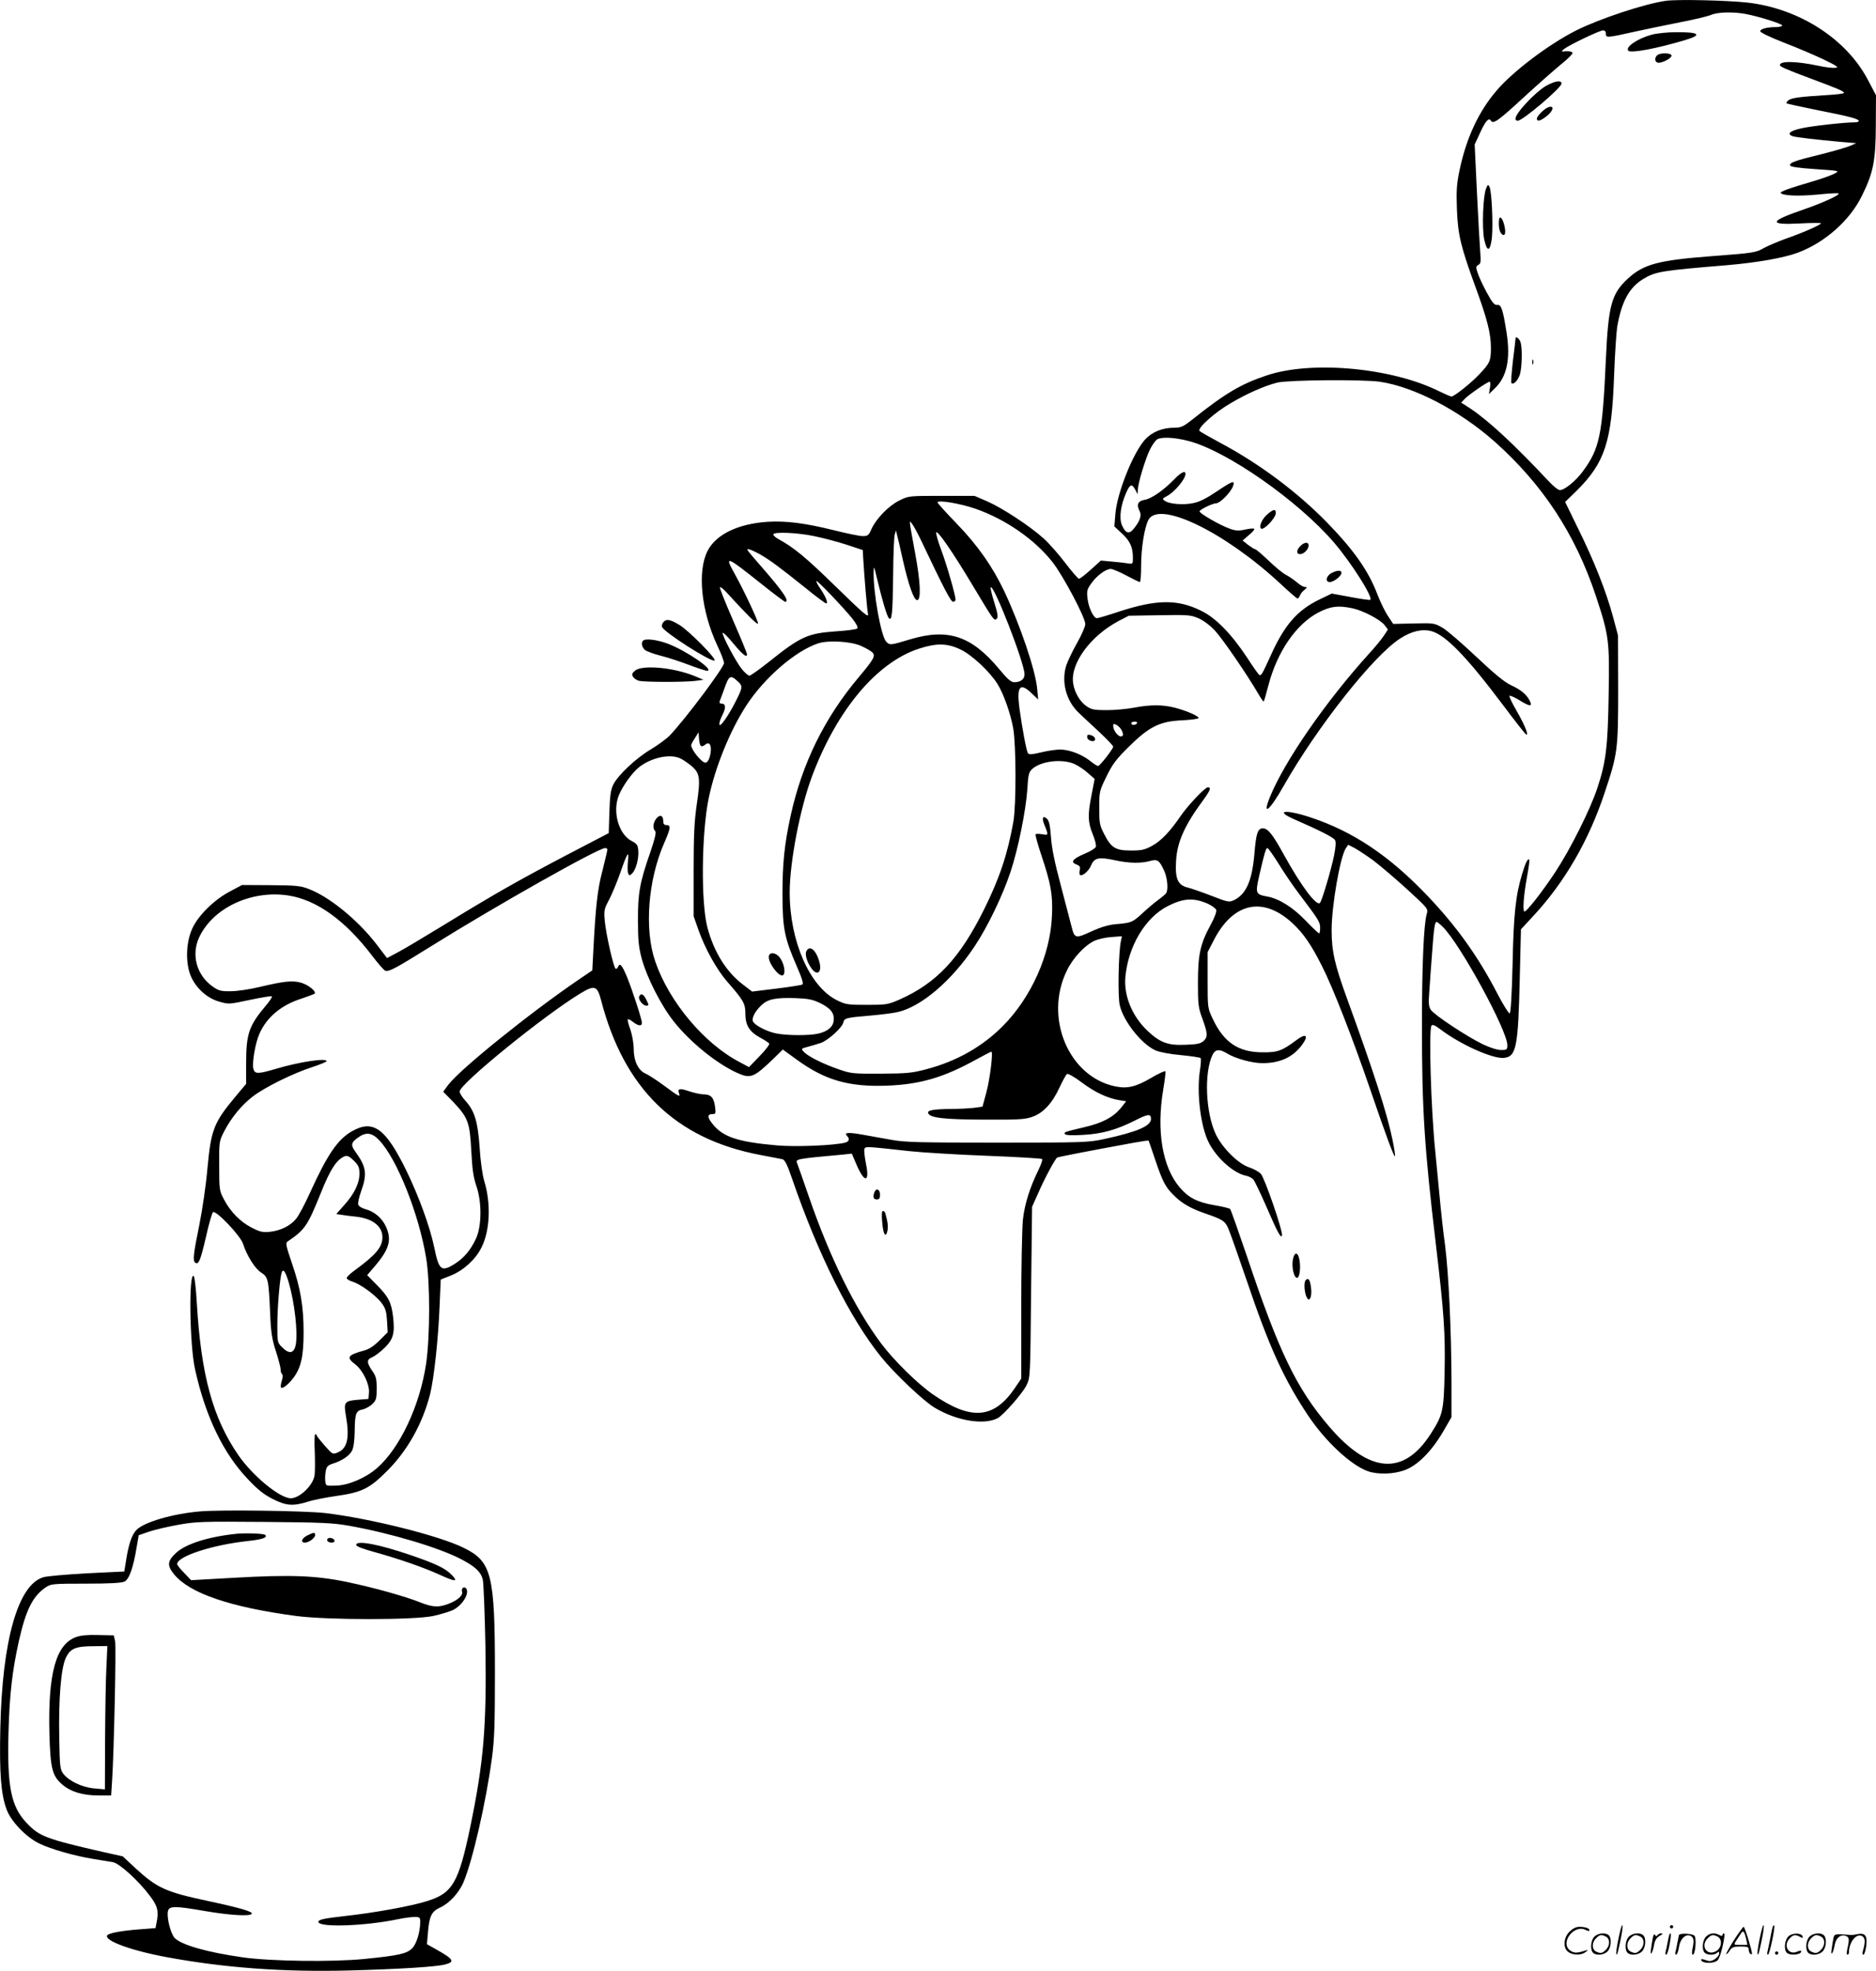<svg version="1.0" xmlns="http://www.w3.org/2000/svg"
  viewBox="0 0 1142.383 1200.299"
 preserveAspectRatio="xMidYMid meet">
<g transform="translate(-1.117,1200.504) scale(0.1,-0.1)"
fill="#000000" stroke="none">
<path d="M10155 12000 c-129 -18 -403 -109 -545 -180 -165 -83 -384 -248 -484
-365 -111 -129 -186 -291 -227 -487 -18 -86 -20 -125 -16 -238 6 -155 23 -226
112 -470 73 -199 95 -286 95 -374 0 -79 -6 -93 -74 -164 -48 -51 -150 -132
-166 -132 -6 0 -38 14 -71 30 -287 145 -778 191 -1053 99 -157 -52 -255 -110
-454 -269 -56 -44 -69 -50 -111 -50 -72 0 -135 -26 -177 -72 -74 -82 -172
-329 -181 -456 l-6 -73 47 -44 c49 -45 66 -84 66 -148 0 -37 -1 -38 -32 -33
-18 3 -62 8 -98 11 l-65 6 -62 -56 c-33 -30 -66 -55 -71 -55 -6 0 -43 43 -82
94 -39 52 -99 120 -133 151 -85 77 -252 186 -345 227 l-77 33 -200 0 c-199 0
-200 0 -257 -28 -65 -32 -141 -110 -170 -174 -17 -39 -22 -43 -54 -43 -19 0
-96 16 -172 35 -177 44 -294 59 -407 52 -180 -12 -314 -77 -365 -177 -64 -125
-39 -366 59 -576 23 -48 41 -96 41 -107 0 -27 -231 -336 -329 -440 -20 -21
-72 -59 -115 -85 -92 -54 -203 -159 -231 -217 -15 -31 -20 -69 -23 -167 l-4
-127 -257 -134 c-293 -154 -436 -235 -746 -425 -121 -74 -248 -150 -283 -168
l-64 -34 -68 89 c-113 145 -283 284 -409 332 -49 19 -77 22 -231 23 l-175 1
-75 -40 c-93 -49 -187 -141 -225 -219 -37 -75 -45 -186 -21 -270 24 -83 99
-158 181 -181 59 -17 60 -17 187 10 71 15 131 25 135 22 3 -4 -14 -30 -39 -59
-102 -122 -118 -170 -118 -353 l0 -121 -66 -79 c-132 -158 -148 -202 -170
-440 -8 -93 -30 -246 -49 -340 -37 -181 -41 -220 -24 -231 20 -12 31 14 64
156 17 77 37 146 43 152 16 16 168 -143 183 -192 24 -73 73 -152 110 -175 43
-28 46 -40 55 -245 5 -121 11 -159 35 -234 16 -49 29 -99 29 -112 0 -12 4 -25
9 -28 5 -4 5 -20 -2 -41 -6 -19 -8 -38 -4 -41 9 -9 46 20 77 62 45 62 60 131
60 275 0 157 -19 270 -72 423 -36 106 -39 121 -25 130 105 71 121 95 201 293
60 151 99 208 149 227 14 4 29 -4 53 -28 29 -29 34 -41 34 -80 0 -58 -32 -124
-95 -193 l-46 -52 33 -5 c18 -3 57 -8 87 -11 101 -11 161 -58 161 -125 0 -60
-39 -107 -169 -202 -25 -18 -46 -38 -48 -45 -3 -7 13 -17 35 -24 50 -15 146
-86 180 -134 21 -29 27 -51 30 -105 l4 -69 -50 -50 c-34 -34 -63 -53 -93 -61
-102 -28 -111 -42 -54 -85 46 -36 87 -121 83 -171 l-3 -39 -62 -5 c-85 -7 -90
-14 -75 -100 23 -133 8 -197 -50 -221 -31 -13 -32 -12 -80 42 -26 30 -48 57
-48 62 0 4 -4 7 -9 7 -5 0 -6 -49 -3 -109 2 -59 2 -125 -2 -145 -11 -60 -91
-136 -144 -136 -67 0 -232 136 -319 262 -156 226 -227 488 -253 922 -5 87 -13
163 -19 169 -31 31 -26 -416 8 -568 63 -286 173 -515 325 -672 58 -62 97 -92
149 -118 81 -41 123 -44 213 -16 33 11 111 26 174 35 155 22 202 45 310 154
123 123 214 286 260 465 24 97 50 336 58 536 l7 163 63 25 c76 31 149 97 185
170 52 102 59 268 17 405 -11 37 -23 120 -28 203 -11 160 -31 224 -86 285 -20
22 -36 48 -36 57 0 46 516 465 736 598 86 52 102 47 125 -40 140 -541 453
-846 969 -944 63 -12 124 -24 135 -26 15 -3 29 -30 59 -117 160 -466 353 -852
544 -1089 82 -101 256 -266 324 -307 135 -81 301 -108 385 -64 35 19 151 151
175 200 23 47 23 49 28 567 l6 520 38 85 c41 94 102 206 115 215 8 4 185 39
465 90 48 9 90 15 91 13 2 -2 19 -52 39 -111 45 -135 64 -172 113 -220 49 -50
103 -81 189 -111 113 -39 125 -47 146 -96 11 -25 59 -162 108 -305 140 -415
228 -607 376 -830 106 -159 261 -303 364 -340 62 -22 158 -19 227 7 76 28 161
113 231 232 l52 90 0 215 c-1 319 -17 655 -39 831 -12 85 -27 227 -35 315 -8
88 -20 205 -25 260 -26 254 -40 735 -23 763 6 9 20 4 53 -21 122 -93 318 -181
387 -175 77 7 88 61 98 494 l7 289 74 80 c192 206 340 462 436 753 79 236 82
262 82 632 l-1 325 -31 116 c-42 154 -115 339 -212 535 l-79 162 70 68 c172
171 214 298 228 699 5 132 14 267 19 299 27 155 73 240 159 292 74 45 111 51
512 84 184 16 342 44 429 76 164 61 317 196 390 346 70 141 84 214 85 428 l1
185 -49 93 c-131 250 -417 434 -731 471 -127 14 -429 21 -500 11z m486 -80
c84 -16 229 -62 223 -71 -3 -5 -20 -9 -38 -9 -53 0 -96 -11 -96 -25 0 -8 63
-38 148 -71 81 -31 190 -78 242 -103 80 -39 91 -47 67 -49 -15 -2 -60 3 -100
12 -138 29 -237 31 -237 5 0 -10 31 -24 205 -89 153 -57 185 -71 185 -81 0 -4
-46 -10 -102 -13 -166 -10 -216 -17 -235 -31 -10 -7 -16 -16 -13 -19 3 -3 87
-21 185 -41 199 -39 255 -54 255 -67 0 -4 -10 -8 -22 -8 -65 0 -262 -22 -325
-36 -71 -15 -93 -34 -57 -48 18 -7 150 -22 294 -35 l95 -8 -37 -16 c-20 -9
-99 -32 -175 -51 -164 -40 -196 -52 -191 -69 3 -8 51 -15 154 -22 146 -10 148
-10 119 -26 -16 -9 -70 -29 -120 -44 -166 -49 -215 -67 -210 -75 10 -17 106
-21 224 -10 67 7 125 10 128 7 9 -10 -95 -57 -216 -99 -207 -71 -213 -94 -20
-84 71 4 129 4 129 1 0 -9 -111 -58 -215 -94 -49 -18 -108 -43 -130 -55 -51
-30 -67 -32 -320 -51 -326 -25 -415 -49 -510 -136 -101 -93 -120 -162 -135
-494 -21 -463 -38 -543 -142 -683 -42 -57 -110 -112 -138 -112 -10 0 -39 23
-66 52 -214 228 -366 369 -479 445 l-56 36 22 23 c25 26 138 104 151 104 5 0
6 -17 2 -37 l-6 -38 35 34 c74 70 97 178 73 336 -23 146 -33 177 -58 173 -16
-2 -29 12 -63 75 -23 42 -48 96 -55 118 -13 37 -12 42 4 51 14 8 16 19 11 76
-3 37 -12 200 -20 362 l-14 295 31 67 c35 77 55 99 68 78 14 -23 45 -1 205
147 83 76 183 164 223 197 40 32 71 63 69 69 -2 7 -19 11 -38 10 -33 -3 -33
-2 -14 13 29 24 217 114 238 114 11 0 17 -8 17 -21 0 -25 6 -25 180 14 63 14
185 39 270 56 85 16 171 37 190 45 41 18 134 20 211 6z m-2227 -2240 c209 -31
483 -174 698 -364 294 -262 492 -564 617 -940 80 -242 84 -272 78 -604 -5
-315 -16 -407 -69 -567 -42 -128 -163 -370 -255 -510 -83 -126 -181 -250 -190
-241 -10 10 -3 101 16 206 11 58 17 107 15 109 -9 10 -23 -17 -43 -84 -40
-130 -53 -247 -59 -554 -5 -192 -11 -296 -18 -298 -5 -2 -41 55 -78 127 -115
221 -245 403 -421 588 -231 243 -451 391 -708 477 -155 52 -230 45 -104 -10
155 -68 239 -110 248 -127 6 -11 4 -43 -6 -93 -20 -95 -74 -277 -86 -289 -21
-22 -116 105 -220 294 -68 124 -97 160 -128 160 -31 0 -41 -31 -51 -153 -14
-165 -50 -248 -124 -284 -31 -14 -36 -13 -137 26 -57 22 -123 45 -147 51 -60
15 -76 55 -69 165 7 114 53 216 168 371 41 57 47 74 25 74 -17 0 -123 -112
-167 -177 -61 -90 -117 -149 -170 -178 -47 -26 -65 -30 -131 -30 -94 0 -120
16 -163 100 -28 54 -30 67 -30 160 0 100 1 103 44 191 36 74 59 105 135 180
125 124 191 157 328 162 54 3 98 9 98 14 0 12 -72 44 -145 63 -75 19 -149 19
-248 0 -43 -8 -118 -15 -166 -15 -75 0 -93 3 -122 23 -41 27 -75 85 -83 141
-18 120 106 289 279 380 l60 31 186 3 c174 3 190 2 237 -18 31 -13 71 -43 101
-75 46 -49 197 -269 266 -388 15 -26 29 -46 32 -44 2 3 15 47 28 98 54 205
168 371 303 443 76 39 121 45 210 26 65 -14 171 -70 195 -103 l20 -26 -25 -38
c-14 -21 -54 -70 -89 -108 -263 -290 -515 -654 -605 -875 -49 -122 0 -81 86
72 204 358 544 789 707 894 69 45 134 60 191 45 87 -24 214 -155 435 -449 71
-95 134 -175 140 -179 21 -13 -5 53 -55 140 -28 48 -48 90 -45 94 4 3 30 -8
58 -25 65 -41 85 -43 65 -4 -20 39 -53 66 -116 95 -39 19 -100 69 -210 173
-85 80 -177 160 -205 176 -49 28 -52 29 -175 26 l-125 -3 -31 47 c-18 26 -46
84 -64 130 -55 146 -143 271 -309 442 -182 186 -412 358 -651 485 -63 34 -119
66 -124 71 -16 16 91 112 187 168 101 60 210 108 287 127 67 16 520 20 624 5z
m-1168 -360 c233 -59 670 -364 890 -621 105 -123 236 -330 220 -347 -3 -3 -57
5 -121 17 l-114 21 -75 -36 c-136 -66 -214 -156 -299 -346 -51 -112 -56 -120
-68 -113 -5 3 -39 51 -75 107 -95 143 -189 240 -278 283 -143 71 -270 70 -498
-4 -69 -23 -130 -41 -137 -41 -20 0 -50 61 -57 117 -6 48 -4 58 22 94 32 47
89 89 119 89 11 0 54 -18 95 -40 41 -22 78 -40 82 -40 5 0 8 45 8 99 0 108 20
232 44 279 63 122 462 -71 801 -385 54 -51 103 -93 107 -93 5 0 11 8 15 18 3
9 15 25 27 34 18 15 19 18 4 18 -10 0 -32 13 -50 29 -18 15 -48 36 -66 45 -18
9 -66 48 -106 87 -40 38 -77 69 -81 69 -5 0 -24 12 -43 26 l-34 27 38 33 c22
17 36 35 33 38 -3 4 -28 2 -55 -4 -40 -9 -58 -8 -94 5 -62 22 -190 96 -184
107 8 13 81 48 102 48 22 0 87 65 101 103 15 40 0 35 -100 -32 -59 -40 -104
-63 -141 -70 -59 -13 -148 -6 -174 14 -16 11 -15 14 12 28 48 25 114 104 114
136 0 23 -28 9 -70 -35 -66 -67 -138 -117 -179 -123 -40 -7 -51 -29 -31 -67
15 -27 4 -61 -34 -108 -29 -37 -51 -30 -73 21 -18 44 -8 120 26 197 23 53 35
57 55 19 l15 -28 1 26 c0 40 47 193 75 249 14 27 33 53 42 59 28 16 103 13
189 -9z m-1296 -413 c182 -63 362 -187 470 -325 67 -86 200 -338 200 -378 0
-15 -22 -65 -49 -113 -27 -47 -57 -110 -67 -139 -31 -99 -1 -215 76 -288 19
-18 74 -70 123 -115 48 -45 87 -86 87 -91 0 -14 -81 -118 -92 -118 -6 0 -28
14 -49 31 -50 40 -127 69 -182 69 -23 0 -75 -7 -115 -17 -61 -14 -75 -15 -82
-4 -9 16 -35 154 -51 272 -18 134 3 160 74 92 l40 -38 -6 65 c-10 112 -102
383 -198 589 -72 153 -164 285 -295 420 -63 65 -114 122 -114 126 0 17 137 -6
230 -38z m-333 -187 c142 -299 184 -380 198 -380 8 0 15 6 15 13 0 26 -52 207
-86 299 -20 53 -34 103 -32 110 6 18 100 -118 222 -322 129 -215 131 -219 147
-203 9 9 6 31 -15 98 -15 48 -25 90 -22 93 19 19 206 -461 206 -530 0 -30 -24
-48 -63 -48 -19 0 -42 20 -93 82 -168 201 -311 248 -541 179 -119 -36 -125
-37 -146 -13 -31 34 -78 296 -76 422 1 42 2 40 20 -35 30 -128 60 -229 72
-244 20 -23 24 25 27 264 1 121 5 231 10 245 l7 25 6 -25 c4 -14 20 -83 36
-155 35 -154 67 -245 87 -245 25 0 21 108 -12 285 -40 219 -38 203 -19 180 9
-11 32 -54 52 -95z m-649 20 c54 -11 142 -34 197 -52 l100 -33 2 -40 c7 -119
24 -324 30 -350 5 -25 -28 3 -196 167 -182 178 -256 239 -350 290 -17 9 -31
22 -31 28 0 17 144 12 248 -10z m-329 -111 c61 -35 118 -77 285 -211 60 -49
113 -88 118 -88 14 0 -2 40 -34 88 -17 24 -28 45 -25 48 5 6 165 -162 219
-229 25 -33 36 -53 29 -60 -5 -5 -63 -13 -128 -17 -172 -12 -216 -31 -407
-184 -59 -47 -114 -86 -121 -86 -8 0 -27 17 -45 38 -35 42 -123 208 -118 222
2 6 30 -22 63 -62 59 -71 85 -91 85 -68 0 7 -38 100 -85 207 -47 108 -83 198
-80 202 4 3 25 -14 47 -39 110 -121 182 -193 185 -183 4 11 -86 203 -143 305
-63 113 -50 107 161 -61 76 -61 143 -111 147 -111 30 0 -12 62 -141 210 -98
113 -96 110 -81 110 7 0 38 -14 69 -31z m616 -558 c27 -12 57 -29 67 -38 23
-21 12 -41 -82 -153 -208 -247 -344 -524 -414 -842 -38 -175 -50 -288 -50
-483 1 -207 12 -262 88 -437 32 -73 41 -105 33 -109 -7 -4 -78 -15 -159 -25
l-147 -18 -56 43 c-101 77 -176 197 -216 347 -40 151 -36 570 7 784 39 190
129 412 229 567 111 171 300 334 439 380 62 20 200 12 261 -16z m604 -21 c70
-33 178 -134 226 -210 37 -59 79 -177 96 -270 18 -99 19 -468 1 -570 -35 -196
-83 -341 -177 -531 -149 -301 -291 -452 -517 -552 -69 -30 -80 -32 -198 -32
-117 0 -129 2 -182 28 -166 82 -288 360 -288 656 0 185 63 513 136 708 151
404 395 695 653 778 106 34 170 33 250 -5z m-1355 -195 c31 -28 30 -37 -12
-120 -43 -86 -96 -162 -100 -143 -2 9 6 35 18 58 23 45 21 70 -6 70 -11 0 -14
5 -9 18 4 9 15 41 26 70 29 84 38 89 83 47z m2431 -255 c-3 -5 -13 -10 -21
-10 -8 0 -14 5 -14 10 0 6 9 10 21 10 11 0 17 -4 14 -10z m-95 -40 c14 -26 13
-40 -4 -40 -18 0 -46 38 -46 63 0 15 3 16 20 7 11 -6 24 -19 30 -30z m-2556
-100 c6 0 17 5 23 11 6 6 16 8 22 5 24 -15 5 -116 -22 -116 -23 0 -87 79 -87
107 0 4 10 24 23 43 l22 35 3 -42 c2 -26 8 -43 16 -43z m-137 -71 c15 -5 46
-26 70 -45 57 -46 61 -76 37 -239 -15 -104 -19 -186 -19 -405 l0 -275 28 -80
c41 -117 112 -244 175 -317 101 -115 112 -135 112 -196 0 -71 24 -110 89 -146
28 -15 53 -31 56 -37 4 -5 -23 -40 -58 -76 l-65 -67 -56 30 c-216 112 -431
368 -515 614 -67 195 -44 495 54 719 40 91 43 111 15 111 -15 0 -20 7 -20 24
0 35 -20 43 -42 16 -20 -25 -24 -60 -7 -77 7 -7 -1 -44 -29 -126 -65 -186 -77
-252 -76 -417 0 -118 4 -161 22 -230 31 -116 118 -288 196 -386 97 -123 255
-252 379 -310 89 -41 105 -35 229 84 l56 55 84 -61 c173 -126 318 -168 553
-159 201 8 344 50 544 161 46 25 86 46 89 46 12 0 -9 -171 -31 -250 l-23 -85
-50 -7 c-27 -3 -92 -7 -144 -7 -105 -1 -143 -8 -137 -25 10 -29 92 -39 337
-40 212 -1 252 1 297 17 67 23 123 84 167 181 19 40 39 77 45 80 6 4 47 -19
90 -52 80 -60 157 -96 231 -108 l39 -6 -34 -43 c-46 -55 -112 -90 -221 -115
-122 -29 -125 -30 -118 -42 5 -7 42 -9 108 -5 116 6 204 30 319 88 80 41 97
42 97 9 0 -43 -85 -79 -284 -122 -97 -21 -125 -22 -651 -22 -477 0 -563 2
-645 17 -52 9 -133 24 -179 32 -84 15 -113 13 -92 -8 18 -18 13 -34 -11 -41
-66 -17 -297 -27 -414 -17 -239 21 -331 51 -394 131 -33 41 -33 60 1 60 18 0
20 4 14 48 -8 54 -26 72 -70 72 -18 0 -57 9 -88 19 -57 20 -72 16 -61 -13 10
-25 -1 -20 -88 45 -46 34 -98 68 -115 75 -45 19 -73 77 -73 151 0 34 -9 84
-20 117 -12 32 -19 61 -16 63 3 3 17 -4 32 -16 31 -25 54 -27 54 -6 0 22 -58
200 -92 283 -30 71 -43 86 -54 57 -4 -8 -10 -13 -14 -10 -13 8 -59 212 -66
290 -6 65 -4 74 26 130 17 33 47 104 66 158 45 130 57 149 49 77 -3 -31 -3
-64 1 -73 6 -16 8 -17 24 -2 23 21 42 91 38 140 -3 34 -8 41 -42 59 -78 41
-116 178 -77 276 24 59 81 138 123 172 72 57 180 82 245 57z m2409 -38 c23
-11 60 -35 81 -55 l40 -35 -18 -93 c-25 -125 -24 -168 6 -243 14 -34 23 -69
19 -78 -3 -8 -34 -28 -69 -42 -73 -31 -87 -51 -49 -65 21 -8 25 -15 20 -35 -3
-13 -2 -26 2 -29 15 -9 54 25 68 60 19 45 48 51 143 30 88 -19 160 -20 214 -5
46 13 57 6 86 -56 21 -44 28 -120 13 -140 -4 -6 -25 -24 -47 -40 -22 -16 -66
-53 -97 -82 -61 -56 -68 -59 -166 -67 -42 -4 -88 -18 -139 -41 -104 -48 -108
-47 -127 28 -9 34 -39 150 -67 257 -36 134 -54 224 -58 287 -5 68 -11 97 -23
110 -25 24 -34 8 -19 -30 28 -69 28 -70 -11 -63 -19 3 -37 4 -40 0 -4 -3 11
-57 32 -120 61 -181 73 -249 67 -377 -10 -239 -127 -498 -301 -673 -125 -125
-281 -213 -464 -261 -86 -23 -117 -26 -277 -27 -172 -1 -184 1 -258 27 -98 34
-186 79 -210 105 -19 20 -18 21 25 32 23 6 58 17 77 23 44 15 129 92 137 123
7 29 14 31 168 44 65 6 139 15 163 21 143 32 329 190 468 399 79 118 172 311
219 453 47 140 94 375 103 504 5 89 9 105 29 124 53 49 184 65 260 30z m1820
-588 c43 -33 136 -112 206 -176 126 -116 127 -117 117 -149 -18 -63 -29 -316
-29 -683 0 -509 15 -741 85 -1330 49 -414 58 -538 53 -778 -5 -235 -10 -258
-84 -374 -165 -258 -374 -243 -620 45 -197 230 -305 453 -500 1037 -52 153
-98 283 -102 287 -4 4 -48 15 -97 23 -103 18 -157 46 -209 107 -107 125 -144
346 -101 600 9 54 15 102 13 108 -1 5 -41 -12 -87 -40 -95 -55 -145 -67 -221
-51 -281 60 -431 416 -294 701 37 79 108 155 169 185 22 10 69 21 104 23 l64
5 -6 -29 c-15 -68 -20 -340 -7 -392 23 -98 133 -236 217 -274 25 -11 88 -23
155 -29 62 -6 116 -14 120 -18 4 -3 2 -38 -4 -76 -21 -135 4 -341 54 -439 47
-93 150 -185 224 -201 18 -3 39 -14 47 -23 8 -9 43 -82 78 -162 70 -162 92
-203 97 -178 5 27 -106 350 -129 374 -12 13 -45 31 -73 40 -65 22 -159 115
-200 198 -64 133 -74 381 -20 489 17 32 41 34 86 7 51 -32 154 -60 217 -60
108 0 187 37 242 113 41 56 23 71 -33 29 -90 -67 -116 -77 -208 -76 -147 0
-236 60 -303 202 -32 67 -32 67 -32 238 l0 170 35 68 c118 234 301 275 481
109 68 -63 115 -132 181 -263 66 -130 188 -443 293 -750 99 -289 145 -413 151
-407 2 2 -4 47 -15 99 -32 159 -116 419 -276 858 -76 209 -95 291 -95 420 0
148 51 442 86 498 l15 22 37 -19 c21 -11 74 -46 118 -78z m-4666 68 c0 -5 -14
-63 -30 -128 -31 -116 -42 -221 -56 -493 l-6 -115 -81 -55 c-301 -205 -728
-550 -797 -643 l-30 -41 59 -60 c92 -97 103 -125 112 -299 6 -114 13 -163 31
-215 34 -99 33 -245 -3 -322 -33 -70 -72 -116 -128 -152 -83 -52 -97 -40 -126
102 -26 124 -92 306 -169 465 -127 259 -202 314 -332 240 -87 -50 -149 -141
-255 -374 -31 -69 -69 -140 -84 -158 -34 -43 -95 -73 -159 -80 -44 -5 -61 -1
-112 25 -69 35 -131 98 -170 174 -27 51 -28 59 -28 203 -1 149 0 150 31 211
43 82 103 156 171 209 71 56 249 144 365 181 48 16 87 32 87 36 0 21 -166 -4
-310 -47 -108 -32 -128 -32 -136 1 -9 35 12 158 37 213 45 102 134 176 259
215 38 13 73 26 77 29 13 13 -39 55 -83 67 -52 15 -104 9 -252 -26 -58 -14
-137 -26 -175 -26 -60 -1 -74 3 -110 28 -98 69 -132 192 -84 298 83 181 318
292 545 257 173 -27 347 -153 511 -369 35 -46 70 -86 78 -89 21 -8 60 12 281
150 394 246 1016 597 1058 597 8 0 14 -4 14 -9z m4088 -88 c33 -54 89 -136
124 -182 121 -160 128 -172 128 -207 0 -19 -3 -34 -6 -34 -3 0 -41 35 -83 79
-78 81 -161 133 -234 146 -70 13 -72 19 -48 126 32 140 41 169 50 169 5 0 36
-44 69 -97z m-432 -242 c24 -11 47 -28 51 -37 4 -11 -9 -46 -35 -94 -62 -114
-76 -179 -76 -350 0 -133 2 -151 27 -219 33 -90 34 -112 6 -137 -17 -15 -40
-20 -109 -22 -106 -5 -154 13 -229 83 -95 89 -147 214 -137 329 17 188 121
362 257 432 96 49 159 53 245 15z m1433 -143 c109 -111 391 -630 391 -718 0
-28 -3 -30 -38 -30 -22 0 -67 14 -111 35 -96 46 -297 179 -317 210 -13 20 -15
41 -9 112 3 48 10 149 16 223 11 158 17 200 28 200 5 0 23 -15 40 -32z m-3794
-462 c65 -32 88 -62 83 -107 -4 -38 -37 -66 -94 -79 -54 -13 -192 -12 -256 1
-60 12 -133 51 -142 74 -8 21 14 63 53 99 38 36 85 46 208 42 76 -3 102 -8
148 -30z m-2685 -835 c108 -113 242 -449 286 -717 25 -146 24 -480 0 -644 -38
-256 -160 -515 -299 -636 -68 -60 -174 -105 -249 -107 -63 -2 -63 -2 -66 27
-2 16 -1 44 3 62 5 27 12 35 43 45 57 18 101 48 117 79 9 18 15 60 16 112 1
114 7 131 48 139 19 4 45 19 60 33 23 23 26 34 26 95 0 58 -4 74 -27 107 -35
51 -35 69 0 83 16 7 49 32 75 57 53 52 63 89 52 187 -10 89 -28 124 -97 194
l-61 62 48 56 c87 102 103 160 66 240 -23 51 -70 91 -122 105 -22 6 -43 18
-46 27 -4 9 4 46 17 82 38 106 32 149 -33 239 -32 44 -29 58 16 90 48 34 83
29 127 -17z m3231 -67 c74 -8 285 -21 467 -28 183 -7 335 -16 339 -20 4 -4 -6
-32 -21 -64 -54 -109 -86 -213 -96 -306 -5 -50 -10 -288 -10 -529 l0 -438 -39
-58 c-128 -188 -266 -199 -498 -39 -93 64 -238 207 -314 308 -162 216 -315
527 -442 896 -36 104 -68 196 -72 205 -10 25 -9 26 287 53 l46 5 28 -65 c49
-116 83 -113 58 5 -8 41 -12 81 -9 89 6 16 12 15 276 -14z m-3781 -802 c35
-120 56 -303 42 -377 -10 -53 -40 -59 -82 -16 -30 29 -30 31 -30 138 0 105 15
280 26 316 9 29 23 10 44 -61z M10070 11794 c-88 -24 -164 -76 -143 -98 16
-16 172 13 346 65 107 32 87 49 -56 48 -51 0 -117 -7 -147 -15z M10102 11668
c-16 -16 -15 -37 2 -44 20 -8 86 25 86 42 0 18 -71 19 -88 2z M9424 11481
c-28 -16 -81 -62 -117 -102 -64 -68 -84 -109 -53 -109 30 0 266 201 266 226 0
23 -41 16 -96 -15z M9440 11352 c-23 -7 -70 -54 -70 -69 0 -19 18 -16 51 8 48
34 60 75 19 61z M9060 10855 c-18 -45 -25 -240 -11 -307 17 -81 37 -77 47 9 8
81 -1 287 -15 311 -8 15 -11 13 -21 -13z M9139 10663 c-3 -39 3 -69 16 -82 21
-22 29 7 15 58 -11 42 -29 55 -31 24z M9240 9944 c0 -5 -7 -66 -16 -137 -8
-71 -13 -132 -9 -135 12 -13 40 16 52 54 12 42 15 154 4 193 -6 23 -31 42 -31
25z M9342 9800 c0 -14 2 -19 5 -12 2 6 2 18 0 25 -3 6 -5 1 -5 -13z M7736
8879 c-37 -29 -61 -78 -46 -93 15 -14 90 64 90 94 0 25 -11 25 -44 -1z M7930
8680 c-25 -25 -26 -50 -2 -50 23 0 52 30 52 53 0 23 -26 21 -50 -3z M8118
8514 c-32 -17 -38 -54 -9 -54 24 0 71 37 71 56 0 18 -27 17 -62 -2z M6632
7513 c4 -22 48 -31 48 -10 0 14 -20 27 -42 27 -5 0 -8 -8 -6 -17z M4694 6186
c-14 -35 65 -141 87 -119 16 16 3 75 -22 107 -22 28 -56 34 -65 12z M4922
6213 c-11 -19 2 -65 30 -105 36 -51 67 -24 48 41 -20 71 -58 101 -78 64z
M3903 5935 c-6 -18 23 -55 44 -55 17 0 16 4 -2 40 -17 33 -32 38 -42 15z
M7884 4333 c-8 -41 5 -105 23 -110 16 -6 26 51 18 103 -8 55 -31 59 -41 7z
M7961 4207 c-12 -16 -6 -83 10 -108 16 -25 30 12 24 61 -6 52 -17 67 -34 47z
M5336 4744 c-11 -29 -6 -44 14 -44 16 0 20 7 20 30 0 32 -23 42 -34 14z M5383
4564 c6 -75 21 -103 32 -56 5 26 3 52 -12 105 -2 9 -9 17 -15 17 -7 0 -9 -22
-5 -66z M4050 8215 c-7 -8 -10 -21 -7 -29 13 -32 294 -212 319 -204 18 6 -159
186 -217 219 -56 33 -77 36 -95 14z M3927 8103 c-13 -12 -7 -40 11 -56 9 -8
54 -25 98 -36 45 -11 122 -37 172 -56 50 -19 99 -35 108 -35 52 0 -125 122
-239 165 -64 24 -136 33 -150 18z M3879 7921 c-19 -16 -22 -23 -13 -38 6 -9
22 -21 35 -24 31 -9 279 -9 344 -1 l50 7 -55 23 c-128 52 -317 69 -361 33z
M1230 2800 c-168 -14 -344 -66 -389 -114 -27 -28 -46 -85 -61 -178 l-12 -74
-227 -11 c-124 -7 -244 -17 -266 -24 -154 -45 -251 -385 -262 -925 -6 -267 4
-399 39 -491 26 -71 119 -168 199 -206 70 -34 210 -74 324 -93 50 -8 105 -17
123 -20 39 -6 158 -114 227 -207 46 -61 54 -91 39 -165 l-6 -30 -92 -7 c-111
-8 -193 -23 -202 -37 -20 -32 146 -93 363 -133 353 -65 705 -91 1108 -81 300
8 534 22 588 37 60 16 50 32 -55 91 l-57 32 6 70 c8 101 22 130 75 154 53 23
113 88 140 150 56 130 139 491 175 762 15 111 18 205 18 520 0 597 -20 675
-190 758 -151 75 -574 180 -845 212 -122 14 -636 21 -760 10z m910 -88 c256
-46 548 -134 681 -204 84 -44 119 -77 130 -123 5 -22 12 -202 16 -400 8 -495
-10 -709 -92 -1106 -71 -341 -108 -404 -262 -452 -96 -31 -325 -72 -498 -91
-133 -15 -165 -22 -165 -36 0 -35 282 -26 483 16 38 8 84 14 103 14 31 0 34
-3 34 -30 0 -60 -22 -134 -49 -161 -33 -33 -82 -44 -293 -65 -193 -19 -569
-14 -738 10 -220 31 -379 77 -417 120 -24 29 -48 126 -39 162 8 32 42 32 232
-1 148 -25 268 -32 278 -16 9 13 -66 35 -256 76 -269 57 -318 80 -450 200
l-79 74 -117 26 c-349 80 -391 95 -469 178 -95 100 -119 222 -110 552 6 227
23 375 63 555 43 191 85 274 163 327 33 22 43 23 245 23 148 0 218 4 236 13
28 14 53 85 73 207 l13 75 64 22 c36 12 117 31 180 42 106 19 146 20 520 17
357 -3 419 -6 520 -24z M1455 2664 c-171 -17 -311 -61 -371 -116 -54 -50 -57
-78 -12 -132 94 -115 344 -200 743 -253 193 -25 716 -25 834 0 46 10 101 27
122 37 56 29 99 98 80 129 -12 18 -33 4 -26 -18 7 -22 -27 -53 -83 -74 -59
-23 -98 -21 -172 9 -93 37 -286 91 -450 125 -190 39 -343 44 -680 25 l-265
-15 -42 44 c-24 24 -43 48 -43 54 0 48 218 118 433 141 85 9 120 21 103 37 -8
8 -113 12 -171 7z M1883 2654 c-35 -18 -44 -44 -15 -44 24 0 62 28 62 46 0 18
-7 17 -47 -2z M2007 2634 c-11 -11 3 -24 24 -24 12 0 19 5 17 13 -5 14 -31 21
-41 11z M2180 2596 c0 -9 40 -24 116 -45 148 -41 299 -94 393 -137 94 -43 114
-44 75 -3 -39 42 -98 70 -253 123 -193 66 -331 92 -331 62z M475 2035 c-123
-44 -172 -220 -163 -587 6 -214 17 -259 79 -312 52 -44 124 -66 219 -66 l78 0
6 93 c12 195 25 814 18 847 l-8 35 -94 2 c-62 2 -109 -2 -135 -12z m184 -187
c-4 -73 -7 -270 -8 -437 l-1 -304 -66 6 c-75 7 -155 46 -188 90 -19 26 -21 45
-24 213 -5 245 11 434 41 494 27 56 60 69 172 69 l80 1 -6 -132z M9866 194
c-10 -47 -15 -88 -12 -91 5 -6 9 7 30 110 7 37 10 67 6 67 -4 0 -15 -39 -24
-86z M10180 270 c0 -5 5 -10 10 -10 6 0 10 5 10 10 0 6 -4 10 -10 10 -5 0 -10
-4 -10 -10z M10726 194 c-10 -47 -15 -88 -12 -91 5 -6 9 7 30 110 7 37 10 67
6 67 -4 0 -15 -39 -24 -86z M10806 269 c-3 -8 -10 -41 -16 -74 -6 -33 -14 -68
-16 -77 -3 -10 -1 -18 3 -18 10 0 46 171 38 178 -2 3 -7 -1 -9 -9z M9569 241
c-38 -38 -41 -101 -7 -125 29 -20 79 -20 104 0 18 14 18 15 1 10 -53 -17 -69
-17 -92 -2 -69 45 21 166 94 126 12 -6 21 -7 21 -1 0 12 -25 21 -62 21 -19 0
-39 -10 -59 -29z M10570 189 c-28 -45 -49 -83 -47 -85 2 -3 12 7 21 21 14 21
24 25 66 25 43 0 50 -3 50 -19 0 -11 5 -23 10 -26 6 -3 10 -3 10 1 0 20 -44
164 -51 164 -4 0 -30 -37 -59 -81z m75 4 l7 -33 -42 0 c-42 0 -42 0 -28 23 8
12 21 32 29 44 15 25 22 18 34 -34z M9720 210 c-22 -22 -27 -79 -8 -98 19 -19
66 -14 88 8 22 22 27 79 8 98 -19 19 -66 14 -88 -8z m71 0 c25 -14 25 -54 -1
-80 -23 -23 -33 -24 -61 -10 -25 14 -25 54 1 80 23 23 33 24 61 10z M9930 210
c-22 -22 -27 -79 -8 -98 19 -19 66 -14 88 8 22 22 27 79 8 98 -19 19 -66 14
-88 -8z m71 0 c25 -14 25 -54 -1 -80 -23 -23 -33 -24 -61 -10 -25 14 -25 54 1
80 23 23 33 24 61 10z M10076 204 c-3 -16 -8 -47 -11 -69 -8 -51 10 -26 19 27
5 27 15 42 34 53 18 10 22 14 10 15 -9 0 -20 -5 -24 -11 -5 -8 -9 -8 -14 1 -5
8 -10 3 -14 -16z M10177 223 c-2 -4 -7 -26 -11 -48 -4 -22 -9 -48 -12 -57 -3
-10 -1 -18 4 -18 4 0 14 28 20 62 11 58 10 81 -1 61z M10235 220 c-1 -3 -5
-23 -9 -45 -4 -22 -9 -48 -12 -57 -3 -10 -1 -18 4 -18 5 0 13 20 17 45 7 53
44 87 74 68 17 -11 19 -28 8 -80 -4 -18 -3 -33 2 -33 16 0 24 99 11 115 -12
14 -87 18 -95 5z M10400 210 c-22 -22 -27 -79 -8 -98 7 -7 24 -12 38 -12 14 0
31 5 38 12 9 9 12 8 12 -5 0 -9 -12 -24 -26 -34 -21 -13 -32 -15 -55 -6 -16 6
-29 8 -29 3 0 -24 81 -27 102 -2 18 19 50 162 37 162 -5 0 -9 -5 -9 -10 0 -7
-6 -7 -19 0 -30 16 -59 12 -81 -10z m71 0 c29 -16 25 -65 -6 -86 -56 -37 -103
28 -55 76 23 23 33 24 61 10z M10901 211 c-23 -23 -28 -80 -9 -99 19 -19 88
-13 88 9 0 5 -11 4 -24 -2 -54 -25 -89 38 -46 81 23 23 33 24 62 9 16 -9 19
-8 16 3 -8 22 -64 22 -87 -1z M11030 210 c-22 -22 -27 -79 -8 -98 19 -19 66
-14 88 8 22 22 27 79 8 98 -19 19 -66 14 -88 -8z m71 0 c25 -14 25 -54 -1 -80
-23 -23 -33 -24 -61 -10 -25 14 -25 54 1 80 23 23 33 24 61 10z M11176 201
c-3 -14 -8 -44 -11 -66 -8 -51 10 -26 19 27 8 41 35 63 66 53 22 -7 24 -21 11
-77 -5 -22 -5 -38 0 -38 5 0 9 6 9 13 0 68 51 125 85 97 15 -13 15 -35 -1 -92
-3 -10 -1 -18 4 -18 6 0 13 23 17 50 9 63 -5 84 -49 76 -17 -4 -35 -6 -41 -6
-101 8 -104 7 -109 -19z M10820 110 c0 -5 5 -10 10 -10 6 0 10 5 10 10 0 6 -4
10 -10 10 -5 0 -10 -4 -10 -10z"/>
</g>
</svg>
